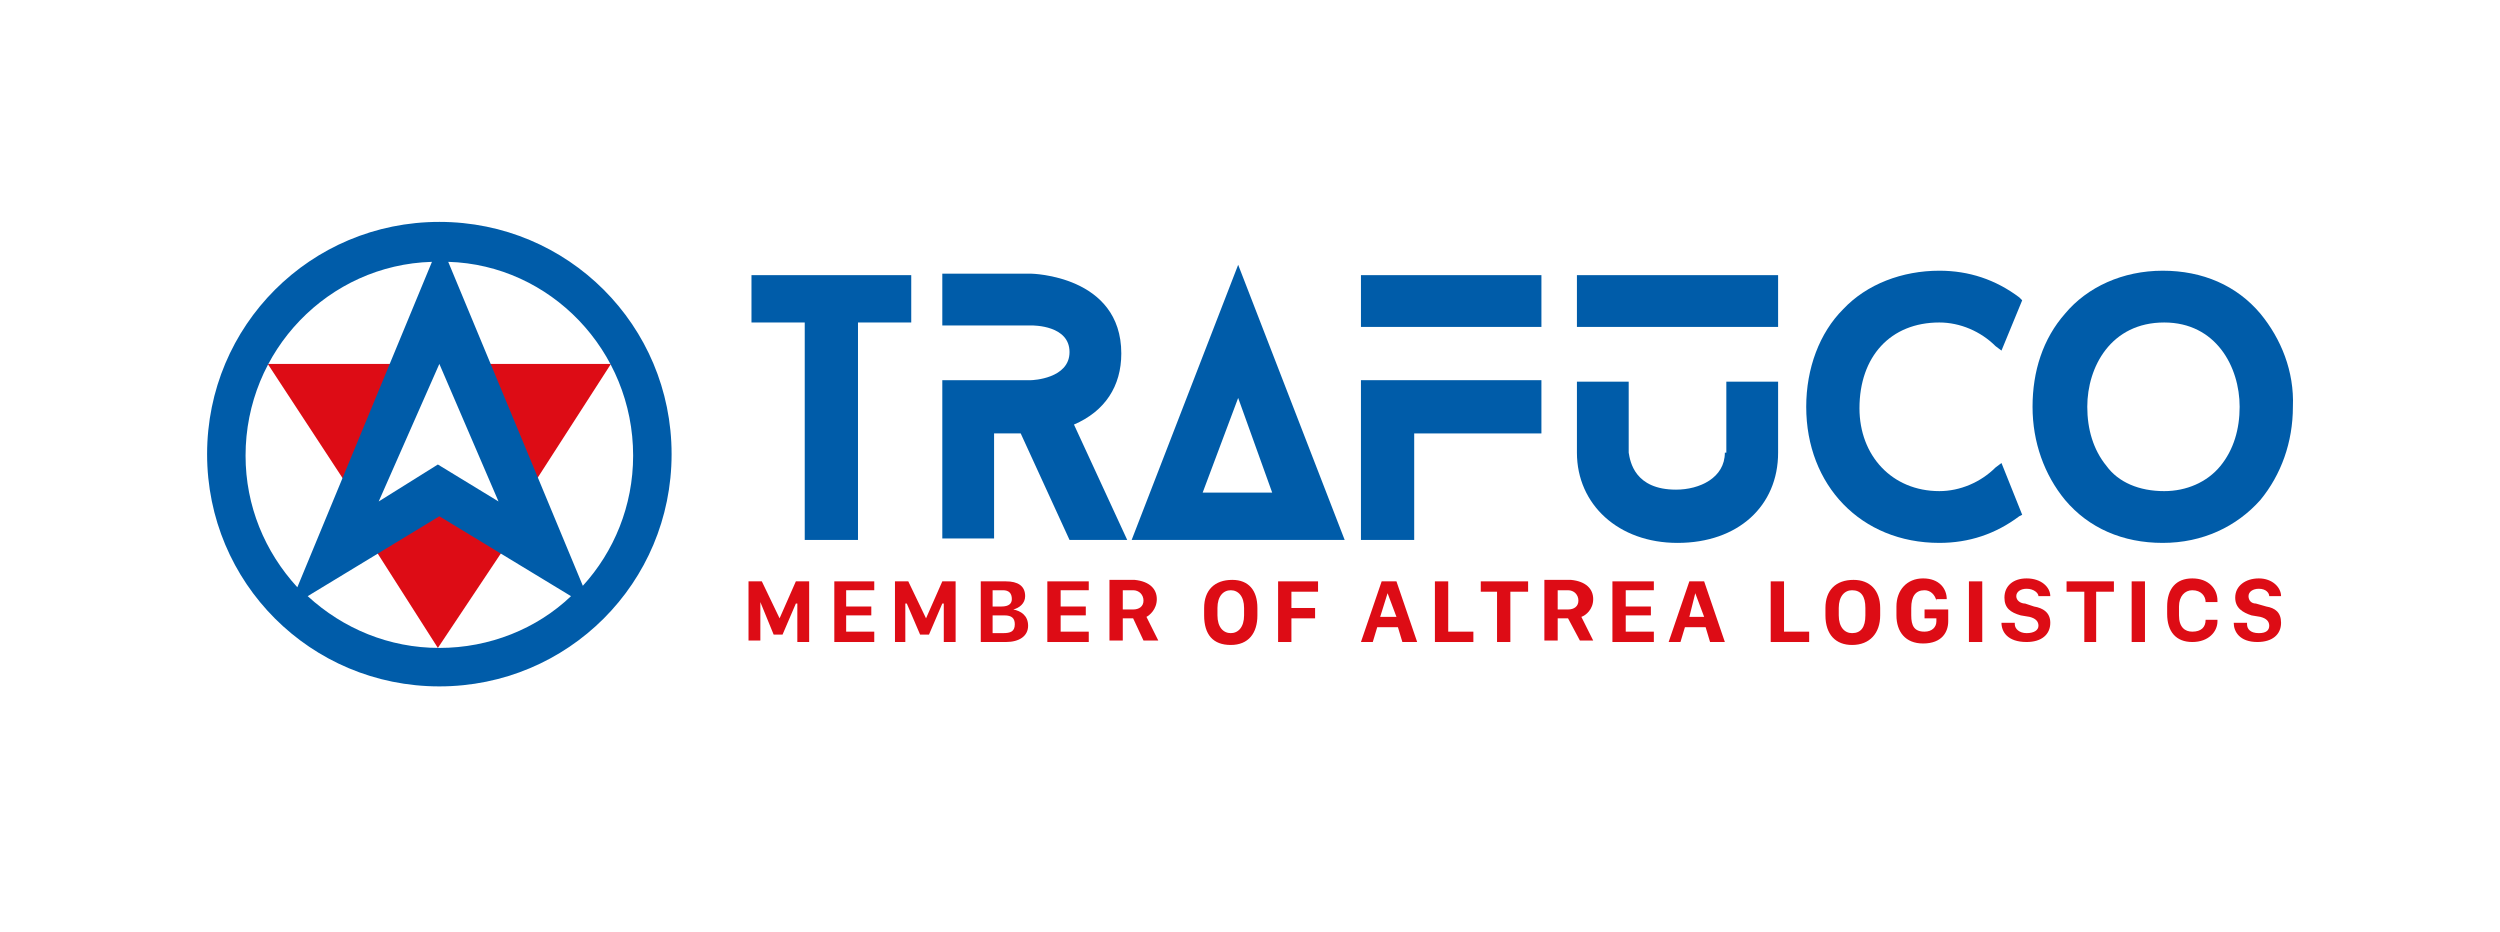 <svg version="1.2" xmlns="http://www.w3.org/2000/svg" viewBox="0 0 169 63" width="169" height="63">
	<title>Logo_NAME_169x63</title>
	<style>
		.s0 { fill: #dd0c15 } 
		.s1 { fill: #005ca9 } 
	</style>
	<path class="s0" d="m27.3 24.6h-9.2l5.7 8.7z"/>
	<path class="s0" d="m41.3 24.6h-9.3l3.7 8.7z"/>
	<path class="s0" d="m29.7 34.1l-4.5 2.8 4.4 6.9 4.6-6.9z"/>
	<path class="s1" d="m29.7 15c-8.7 0-15.7 7-15.7 15.7 0 8.7 7 15.7 15.7 15.7 8.7 0 15.7-7 15.7-15.7 0-8.7-7-15.7-15.7-15.7zm0 9.6l4 9.3-4.1-2.5-4 2.5zm-0.5-6.9l-9.1 22c-2.2-2.4-3.5-5.5-3.5-8.9 0-7.1 5.6-12.9 12.6-13.1zm0.5 17.2l8.9 5.4c-2.3 2.2-5.5 3.5-8.9 3.5-3.4 0-6.5-1.3-8.9-3.5zm0.6-17.2c6.9 0.2 12.5 6 12.5 13.1 0 3.4-1.3 6.5-3.4 8.8z"/>
	<path class="s0" d="m50.6 43.4v-4.1h0.9l1.2 2.5 1.1-2.5h0.9v4.1h-0.8v-2.6h-0.1l-0.9 2.1h-0.6l-0.9-2.2v2.6h-0.8z"/>
	<path class="s0" d="m59.1 43.4h-2.7v-4.1h2.7v0.6h-1.9v1.1h1.7v0.6h-1.7v1.1h1.9z"/>
	<path class="s0" d="m60.5 43.4v-4.1h0.9l1.2 2.5 1.1-2.5h0.9v4.1h-0.8v-2.6h-0.1l-0.9 2.1h-0.6l-0.9-2.1h-0.1v2.6z"/>
	<path class="s0" d="m66.3 39.3h1.7c0.8 0 1.3 0.3 1.3 1 0 0.5-0.4 0.8-0.8 0.9 0.5 0.1 1 0.4 1 1.1 0 0.7-0.6 1.1-1.5 1.1h-1.7zm0.8 1.7h0.6c0.5 0 0.7-0.2 0.7-0.5 0-0.4-0.2-0.6-0.6-0.6h-0.7zm0 1.8h0.7c0.5 0 0.8-0.1 0.8-0.6 0-0.4-0.2-0.6-0.7-0.6h-0.8z"/>
	<path class="s0" d="m73.6 43.4h-2.8v-4.1h2.8v0.6h-1.9v1.1h1.7v0.6h-1.7v1.1h1.9z"/>
	<path class="s0" d="m78.2 40.5c0 0.7-0.5 1.1-0.7 1.2l0.8 1.6h-1l-0.7-1.5h-0.7v1.5h-0.9v-4.1h1.7c1 0.1 1.5 0.6 1.5 1.3zm-1.6 0.7c0.4 0 0.7-0.2 0.7-0.6 0-0.4-0.3-0.7-0.7-0.7h-0.7v1.3z"/>
	<path class="s0" d="m81.4 41.1c0-1.2 0.7-1.9 1.9-1.9 1.1 0 1.7 0.7 1.7 1.9v0.5c0 1.2-0.6 2-1.8 2-1.2 0-1.8-0.7-1.8-2zm0.9 0.5c0 0.8 0.4 1.2 0.9 1.2 0.5 0 0.9-0.4 0.9-1.2v-0.5c0-0.8-0.4-1.2-0.9-1.2-0.5 0-0.9 0.4-0.9 1.2z"/>
	<path class="s0" d="m86.4 43.4v-4.1h2.7v0.7h-1.8v1.1h1.6v0.7h-1.6v1.6z"/>
	<path class="s0" d="m92 43.4l1.4-4.1h1l1.4 4.1h-1l-0.3-1h-1.4l-0.3 1zm1.8-3.3l-0.5 1.6h1.1z"/>
	<path class="s0" d="m99.6 43.4h-2.6v-4.1h0.9v3.4h1.7z"/>
	<path class="s0" d="m101.2 43.4v-3.4h-1.1v-0.7h3.2v0.7h-1.2v3.4z"/>
	<path class="s0" d="m107.7 40.5c0 0.7-0.5 1.1-0.8 1.2l0.8 1.6h-0.9l-0.8-1.5h-0.7v1.5h-0.9v-4.1h1.8c1 0.1 1.5 0.6 1.5 1.3zm-1.7 0.7c0.4 0 0.7-0.2 0.7-0.6 0-0.4-0.3-0.7-0.7-0.7h-0.7v1.3z"/>
	<path class="s0" d="m111.8 43.4h-2.8v-4.1h2.8v0.6h-1.9v1.1h1.7v0.6h-1.7v1.1h1.9z"/>
	<path class="s0" d="m112.8 43.4l1.4-4.1h1l1.4 4.1h-1l-0.3-1h-1.4l-0.3 1zm1.8-3.3l-0.4 1.6h1z"/>
	<path class="s0" d="m122.4 43.4h-2.7v-4.1h0.9v3.4h1.7v0.7z"/>
	<path class="s0" d="m123.4 41.1c0-1.2 0.7-1.9 1.9-1.9 1.1 0 1.8 0.7 1.8 1.9v0.5c0 1.2-0.7 2-1.9 2-1.1 0-1.8-0.7-1.8-2zm0.9 0.5c0 0.8 0.4 1.2 0.9 1.2 0.6 0 0.9-0.4 0.9-1.2v-0.5c0-0.8-0.3-1.2-0.9-1.2-0.5 0-0.9 0.4-0.9 1.2z"/>
	<path class="s0" d="m130.9 40.6c-0.1-0.4-0.4-0.7-0.8-0.7-0.6 0-0.9 0.4-0.9 1.2v0.5c0 0.7 0.2 1.1 0.9 1.1 0.5 0 0.8-0.3 0.8-0.7v-0.2h-0.8v-0.6h1.6v0.8c0 0.7-0.4 1.5-1.7 1.5-1.2 0-1.8-0.8-1.8-1.9v-0.6c0-1.1 0.7-1.9 1.8-1.9 1.1 0 1.6 0.7 1.6 1.4h-0.7z"/>
	<path class="s0" d="m134 39.3v4.1h-0.9v-4.1z"/>
	<path class="s0" d="m136.2 42.2c0 0.3 0.3 0.6 0.8 0.6 0.5 0 0.8-0.2 0.8-0.5 0-0.3-0.2-0.5-0.6-0.6l-0.6-0.1c-0.7-0.2-1.1-0.5-1.1-1.2 0-0.8 0.6-1.3 1.5-1.3 1 0 1.6 0.6 1.6 1.2h-0.8c0-0.2-0.3-0.5-0.8-0.5-0.4 0-0.7 0.2-0.7 0.5 0 0.3 0.3 0.5 0.6 0.5l0.6 0.2c0.6 0.1 1.1 0.4 1.1 1.1 0 0.8-0.6 1.3-1.6 1.3-1.3 0-1.7-0.7-1.7-1.3h0.9z"/>
	<path class="s0" d="m140.9 43.4v-3.4h-1.2v-0.7h3.2v0.7h-1.2v3.4z"/>
	<path class="s0" d="m145 39.3v4.1h-0.9v-4.1z"/>
	<path class="s0" d="m147.3 41.6c0 0.8 0.4 1.1 0.9 1.1 0.6 0 0.9-0.3 0.9-0.8h0.8v0.1c0 0.7-0.6 1.4-1.7 1.4-1.1 0-1.7-0.7-1.7-1.9v-0.5c0-1.2 0.6-1.9 1.7-1.9 1.1 0 1.7 0.7 1.7 1.5v0.1h-0.8c0-0.4-0.3-0.8-0.9-0.8-0.5 0-0.9 0.4-0.9 1.1z"/>
	<path class="s0" d="m151.9 42.2c0 0.3 0.2 0.6 0.8 0.6 0.5 0 0.7-0.2 0.7-0.5 0-0.3-0.2-0.5-0.6-0.6l-0.6-0.1c-0.6-0.2-1.1-0.5-1.1-1.2 0-0.8 0.7-1.3 1.6-1.3 0.9 0 1.5 0.6 1.5 1.2h-0.8c0-0.2-0.2-0.5-0.7-0.5-0.4 0-0.7 0.2-0.7 0.5 0 0.3 0.2 0.5 0.5 0.5l0.7 0.2c0.6 0.1 1 0.4 1 1.1 0 0.8-0.6 1.3-1.6 1.3-1.2 0-1.6-0.7-1.6-1.3h0.9z"/>
	<path class="s1" d="m50.8 21.8h3.6v14.7h3.6v-14.7h3.6v-3.2h-10.8z"/>
	<path class="s1" d="m76.5 36.5h14.4l-7.2-18.6zm7.2-9.6l2.3 6.4h-4.7z"/>
	<path class="s1" d="m92 36.5h3.6v-7.2h8.6v-3.6h-12.2z"/>
	<path class="s1" d="m104.2 18.6v3.5h-12.2v-3.5z"/>
	<path class="s1" d="m116.6 30.6c0 1.7-1.7 2.5-3.3 2.5-2.8 0-3.1-1.9-3.2-2.5v-4.8h-3.5v4.8c0 3.5 2.8 6.1 6.8 6.1 4.1 0 6.8-2.5 6.8-6.1v-4.8h-3.5v4.8z"/>
	<path class="s1" d="m131.1 21.8c1.4 0 2.8 0.6 3.8 1.6l0.4 0.3 1.4-3.4-0.2-0.2c-1.6-1.2-3.4-1.8-5.4-1.8-2.5 0-4.9 0.9-6.5 2.6-1.6 1.6-2.5 4-2.5 6.6 0 5.3 3.7 9.2 9 9.2 2 0 3.8-0.6 5.4-1.8l0.2-0.1-1.4-3.5-0.4 0.3c-1 1-2.4 1.6-3.8 1.6-3.2 0-5.4-2.4-5.4-5.6 0-3.5 2.1-5.8 5.4-5.8z"/>
	<path class="s1" d="m152.8 21.2c-1.6-1.9-3.9-2.9-6.6-2.9-2.7 0-5.1 1.1-6.6 2.9-1.5 1.7-2.2 3.9-2.2 6.3 0 2.4 0.8 4.6 2.2 6.3 1.6 1.9 3.9 2.9 6.6 2.9 2.7 0 5-1.1 6.6-2.9 1.4-1.7 2.2-3.9 2.2-6.3 0.1-2.4-0.8-4.6-2.2-6.3zm-1.4 6.3c0 1.5-0.4 2.9-1.3 4-0.9 1.1-2.3 1.7-3.8 1.7-1.7 0-3.1-0.6-3.9-1.7-0.9-1.1-1.3-2.5-1.3-4 0-2.7 1.6-5.7 5.2-5.7 3.5 0 5.1 3 5.1 5.7z"/>
	<path class="s1" d="m120.2 18.6v3.5h-13.6v-3.5z"/>
	<path class="s1" d="m75.8 23.9c0-5.3-6.1-5.4-6.1-5.4h-6v3.5h6c0.2 0 2.6 0 2.6 1.8 0 1.8-2.5 1.9-2.6 1.9h-6v10.7h3.5v-7.1h1.8l3.3 7.2h3.9l-3.6-7.8c2.1-0.9 3.2-2.6 3.2-4.8z"/>
	<g id="Layer 1">
	</g>
</svg>